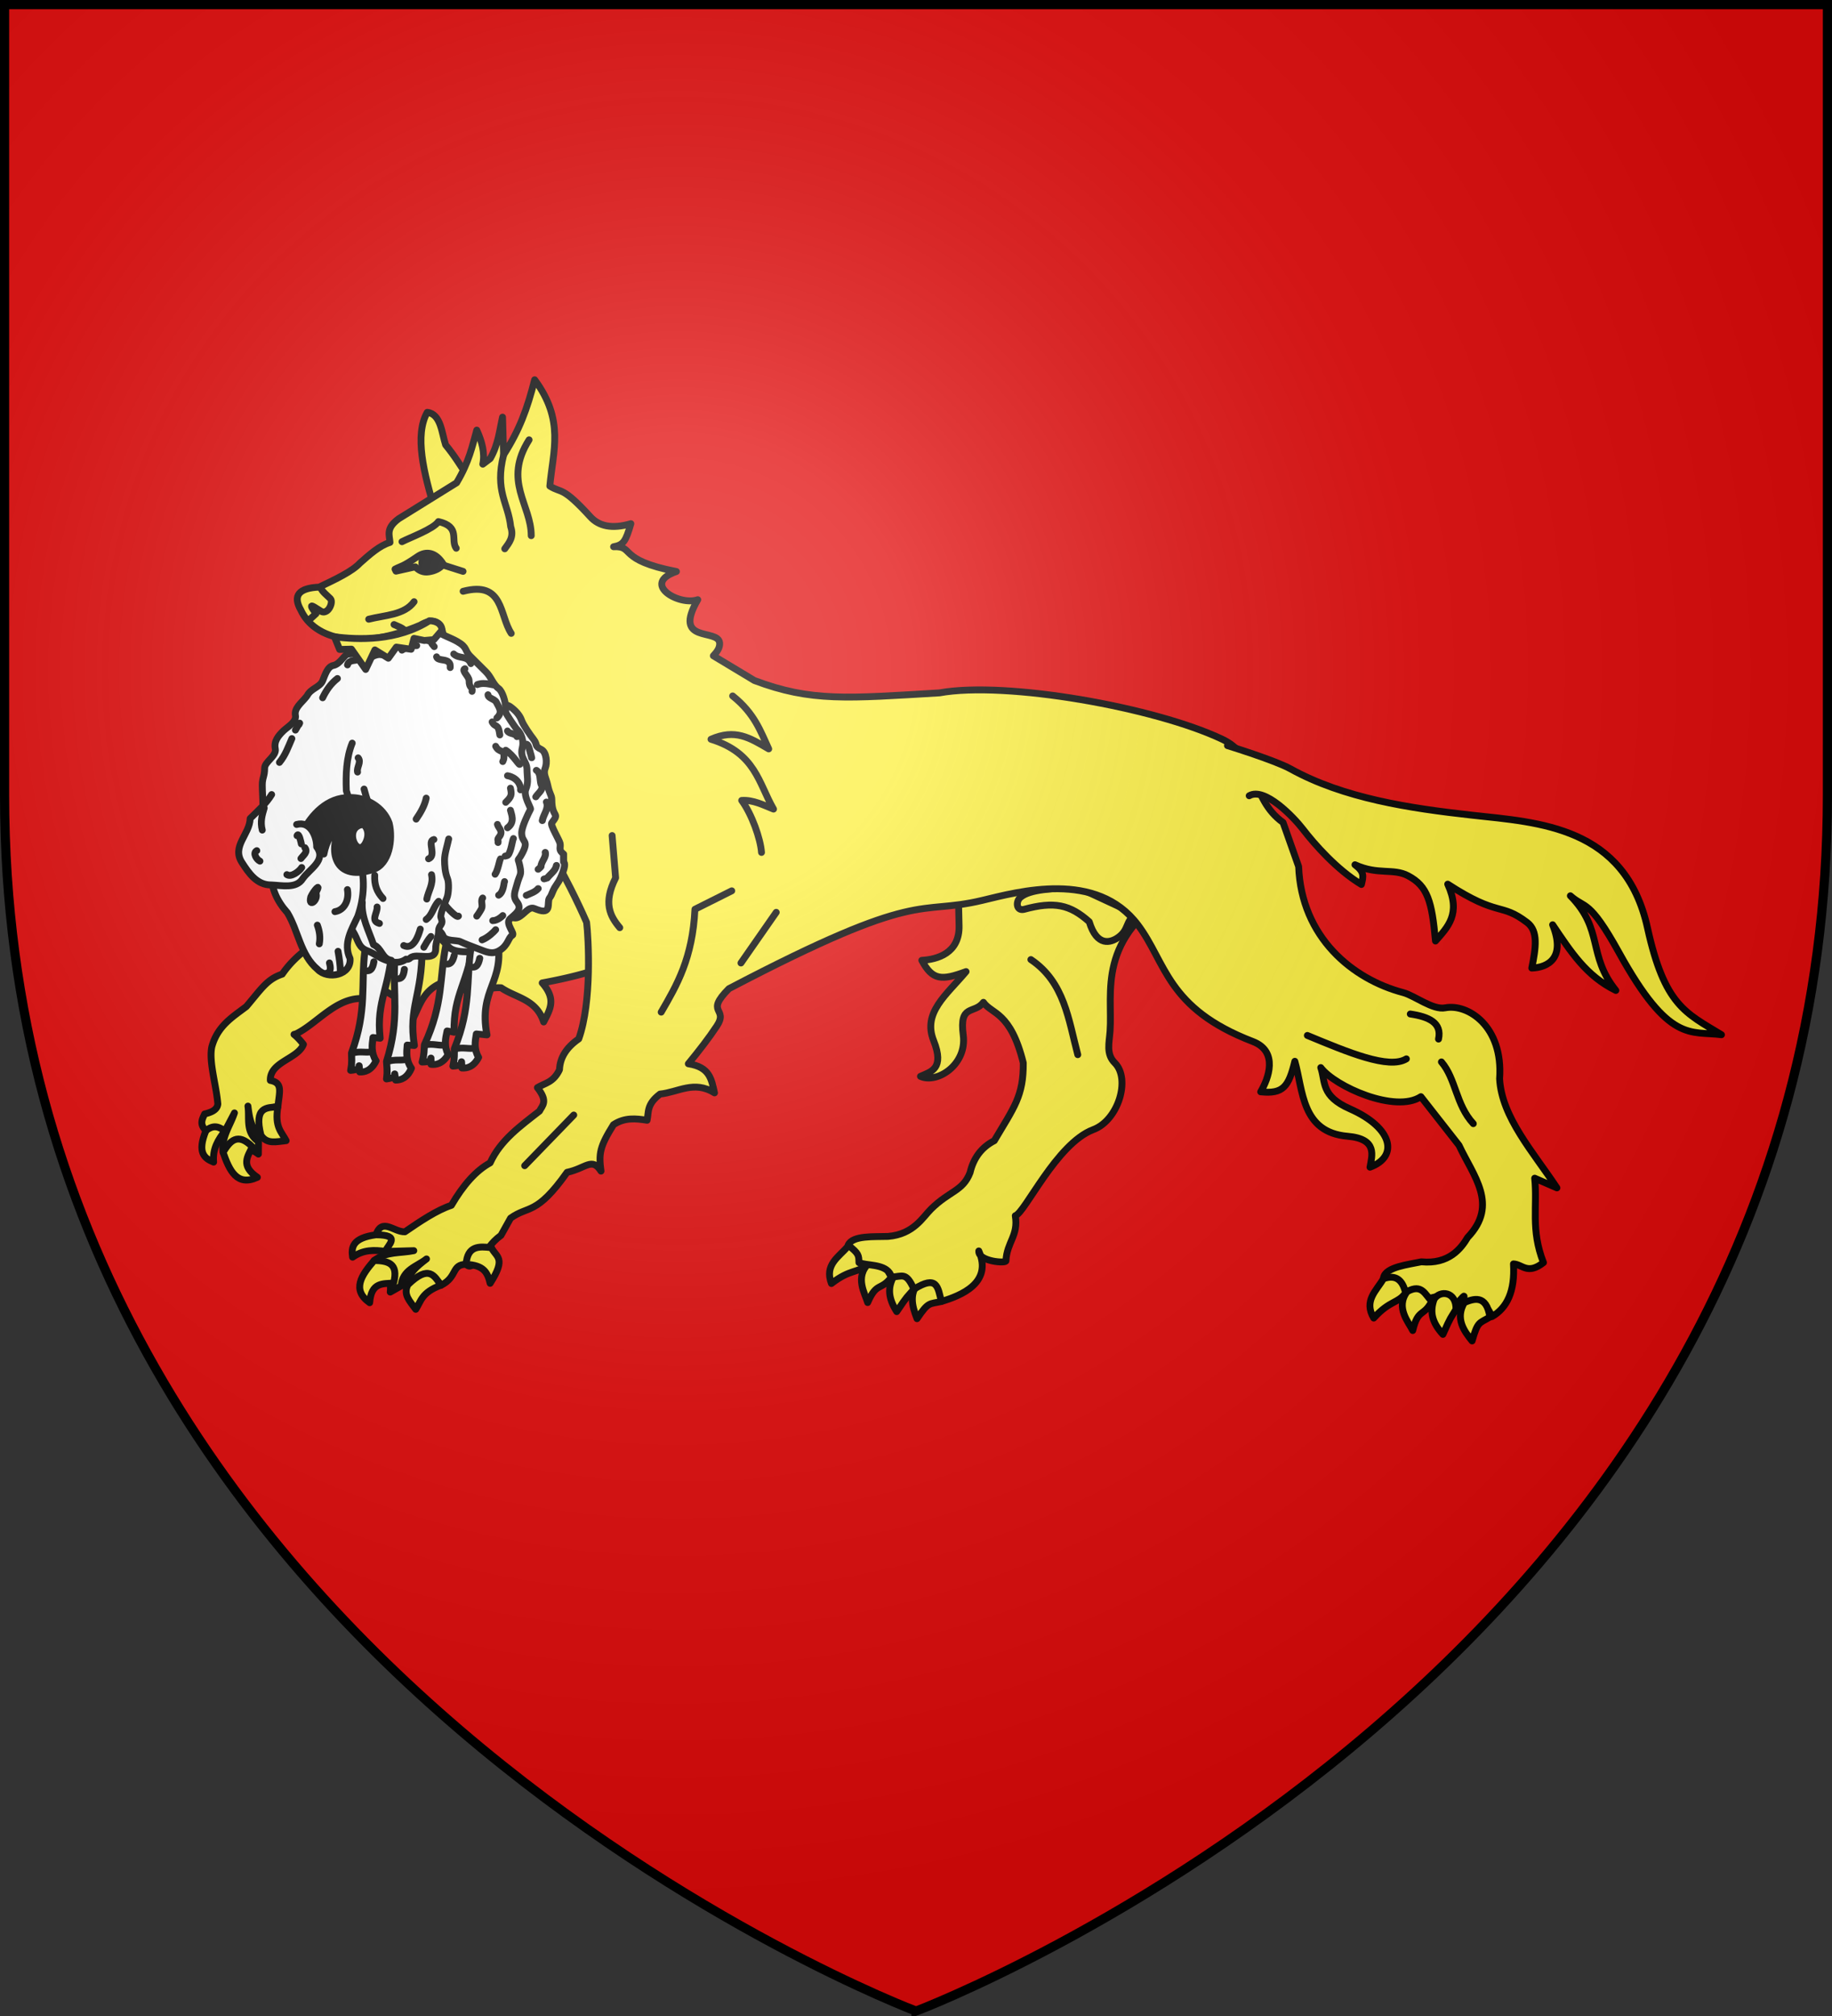 <svg xmlns="http://www.w3.org/2000/svg" width="600" height="660"><rect width="100%" height="100%" fill="#333333" stroke="none"/><radialGradient id="a" cx="221.445" cy="226.331" r="300" gradientTransform="matrix(1.353 0 0 1.349 -77.63 -85.747)" gradientUnits="userSpaceOnUse"><stop offset="0" stop-color="#fff" stop-opacity=".314"/><stop offset=".19" stop-color="#fff" stop-opacity=".251"/><stop offset=".6" stop-color="#6b6b6b" stop-opacity=".125"/><stop offset="1" stop-opacity=".125"/></radialGradient><path fill="#e20909" fill-rule="evenodd" d="M300 658.5s298.5-112.32 298.5-397.772V2.176H1.5v258.552C1.5 546.18 300 658.5 300 658.5z"/><g stroke="#000" stroke-linecap="round" stroke-linejoin="round" stroke-width="2.251"><g stroke-width="1.639"><path fill="none" d="M221.668 389.773c13.439-2.073 18.623-8.931 22.741-16.408M217.25 401.777c1.89-1.25 4.56-1.45 4.837-4.873" transform="matrix(1.372 0 0 1.373 -108.992 -180.171)"/><g fill="#fcef3c"><path d="M128.603 400.807c-2.16 5.296-.378 6.62 1.83 7.514-.282-3.201 1.1-5.39 2.71-7.442-1.08-1.474-1.457-5.305-4.54-.072z" transform="matrix(1.372 0 0 1.373 -108.992 -180.171)"/><path d="M216.781 336.406c-9.556 6.237-11.393.333-24.125 7.781-3.548-.33-6.296.555-8.219 2.688a3.427 3.427 0 0 1-.656.25c-.614.18-1.46.298-2.437.406-1.346-.067-2.444-.56-3.719-.75-.012.422-.02.756-.063 1.094-5.328.463-12.422 1.3-17.437 5.063-5.111 2.713-9.947 5.666-13.313 10.562-3.63 1.213-4.932 3.446-8.562 7.719-3.282 2.504-6.87 4.586-8.25 9.625-.743 3.585 1.09 9.175 1.438 13.625-.145 1.399-1.523 1.981-3.157 2.375-.535 1.227-1.293 2.414.313 3.969 2.129-1.668 3.303-.659 4.562.062l2.25-4.281c-1.021 3.081-3.165 5.759-2.719 9.375 2.744-1.134 5.51-1.738 8.438.437l.031-2.969c-3.232-2.242-2.091-5.545-2.531-8.468.366 2.848.777 5.67 3.094 6.937.702-3.088.923-6.812 4.062-6.781.332-3.548 1.265-5.69-1.812-6.281-.152-4.443 6.576-5.117 7.906-8.594-.789-1.026-1.529-1.794-2.25-2.375.176-.055.352-.093.531-.156 4.727-2.29 9.166-8.218 15.188-8.406 3.224-.098 4.293-1.07 5.843-1.907 3.588 1.99 6.699 4.169 6.22 7.813 2.264-3.577 2.514-8.074 8.437-10 3.221.37 5.074 2.32 6.843 4.344 1.594-1.24 2.293-3.01 6.375-2.813 3.546 2.439 8.372 2.667 10.157 8.156 1.545-3.012 3.079-5.418-.344-9.312 3.853-.718 7.568-1.535 10.937-2.531 5.068-1.5 3.874-5.469 12.22-6.22l-15.25-20.437z" transform="matrix(1.372 0 0 1.373 -108.992 -180.171)"/><path d="M132.69 405.982c1.524 4.384 3.334 8.199 8.188 5.965-4.133-2.819-2.27-5.012-1.21-7.288-3.527-3.519-5.336-1.372-6.979 1.323zM141.727 401.896c1.462 2.255 3.656 1.534 6.019 1.313-1.07-2.087-2.8-3.195-1.971-8.092-2.68.268-5.763-.067-4.048 6.78z" transform="matrix(1.372 0 0 1.373 -108.992 -180.171)"/></g></g><g stroke-width="1.639"><g fill="#fcef3c"><path d="M281.813 428.434c-2.14 2.534-5.608 4.343-3.906 8.836 4.581-3.557 6.301-2.38 8.526-4.593-.147-3.21-1.57-4.775-4.62-4.243zM286.84 432.45c-3.453 3.254-.874 7.274-.28 9.36 2.173-5.037 3.14-2.696 5.695-6.09-1.296-1.697-1.54-4.65-5.414-3.27zM292.867 435.38c-1.65 2.893-1.353 5.453.626 8.59 2.755-4.094 2.356-3.29 4.108-5.344.871-4.217-3.016-5.252-4.734-3.246z" transform="matrix(1.372 0 0 1.373 -108.992 -180.171)"/><path d="M299.404 436.377c-3.232 2.906-2.222 6.31-1.061 9.28 2.776-4.13 2.897-3.423 5.8-4.1.922-5.547-2.492-5.345-4.739-5.18z" transform="matrix(1.372 0 0 1.373 -108.992 -180.171)"/><path d="M360.367 343.376c-19.325 11.6-15.29 24.336-15.944 33.707-.195 2.788-1.005 5.475 1.143 7.596 3.846 3.856.775 13.743-5.188 15.907-8.758 3.317-16.3 19.889-18.578 20.514.8 4.747-2.01 6.296-2.226 10.723.219.743-6.683.198-6.485-2.316 3.356 7.61-4.27 10.655-8.947 12.05-.817-3.465-1.007-6.401-6.541-2.931-1.882-4.273-2.796-2.977-5.346-2.906-.815-2.954-4.843-2.69-6.978-3.203l-.793-.227c-.048-1.735.01-2.147-2.58-4.173 1.006-2.37 6.321-1.958 9.521-2.076 6.128-.528 8.244-4.53 10.265-6.525 4.436-4.376 7.61-4.257 9.315-8.689.838-3.538 2.774-6.068 5.786-7.61 4.744-8.008 6.981-10.653 6.919-18.559-3.043-12.274-7.518-11.572-9.514-14.437-2.189 2.917-5.816.245-4.818 7.85.92 7.015-6.246 11.617-10.214 9.8 2.494-1.125 5.836-1.761 3.135-8.542-2.653-6.662 3.071-10.864 7.749-16.436-5.845 2.162-8.014 2.088-10.56-2.684 3.613-.207 9.044-1.64 8.893-8.264l-.28-12.296z" transform="matrix(1.372 0 0 1.373 -108.992 -180.171)"/><path d="M336.662 342.786c-5.752.293-11.385.448-13.65 2.407-1.154.998-.979 3.276.841 2.868 7.278-1.987 11.007-1.142 15.598 2.946 1.844 6.035 5.123 5.015 6.94 3.719 2.614-1.867 1.642-3.836 4.139-5.505l-13.868-6.435zM191.425 245.367c-1.887-2.816-3.397-5.39-5.61-8.058-.934-2.81-1.102-7.357-4.386-7.772-3.048 5.368-.955 14.334 2.042 23.934z" transform="matrix(1.372 0 0 1.373 -108.992 -180.171)"/><path d="M207.063 221.781c-1.795 7.093-3.649 12.007-7.407 17.906l-.25-9c-.764 3.263-.977 6.402-2.937 9.875l-1.781 1.344c.541-2.636-.176-5.361-1.438-8.125-1.105 3.882-1.79 7.492-4.813 12.563l-13.812 8.562c-3.162 2.311-2.195 3.921-2.094 5.656-2.543.78-4.866 2.9-7.187 4.938-1.788 1.944-5.738 3.825-9.719 5.719-4.828.215-6.377 1.99-4.375 5.469 3.291 7.171 14.168 9.698 28.475 3.621 5.85-3.438 5.746 3.234 5.925 6.864 6.813 18.408 24.396 42.378 33.819 63.983.437 3.755 1.315 18.857-1.875 27.781-2.93 2.029-4.492 4.475-4.594 7.344-1.466 3.088-3.467 3.167-5.281 4.281 2.632 3.332 1.182 4.224.5 5.594-4.563 3.56-9.318 6.938-11.781 12.344-3.365 1.824-6.418 5.287-9.25 10.125-3.476 1.15-7.414 3.787-11.094 6.313-2.633.1-5.446-3.474-6.906.718 2.508 1.01 2.213 2.518 2.218 3.969l6.813-.188c-3.18.657-6.56.15-9.469 2.344 2.354 1.809 4.263 3.908 3.844 7.531l2.594-1.468c.326-3.921 3.75-4.595 6.062-6.438-2.283 1.742-4.498 3.517-4.437 6.156 3.025-.935 6.363-2.608 7.906.125 3.998-1.986 2.403-4.961 6-5 1.325 1.422 2.006-1.094 3.969-1.125.73-1.98 1.819-3.926 4.343-5.78l2.282-4.094c4.257-3.077 6.166-.58 13.5-10.938 4.475-.93 5.917-3.697 8.093-.281-.564-4.196-.33-5.78 2.969-11.063 2.706-1.787 5.376-1.475 8.031-1.062.424-1.974-.16-3.778 3.094-6.25 4.284-.411 8.105-3.34 13-.281-.752-3.302-1.125-6.155-6.25-6.938 2.49-3.026 4.84-6.04 6.781-8.969 2.919-4.406-3.004-2.998 2.907-8.937 46.271-24.216 44.796-17.303 60.5-21.063 8.7-2.083 27.247-7.239 37.125 5.844 6.812 9.023 6.822 19.912 27.437 27.813 6.188 2.37 3.724 8.89 1.875 12 5.38.558 6.68-1.228 8.156-7.282 2.004 6.994 1.573 16.934 12.594 17.875 7.272.622 5.806 4.678 5.344 7.375 6.83-2.484 5.552-9.363-4.781-13.906-7.023-3.087-5.774-6.398-6.97-9.844 3.426 4.55 17.813 10.935 23.907 6.938l9.094 11.594c3.378 7.256 9.552 14.14 2.062 21.968-1.558 2.595-4.433 6.457-11.062 5.813-3.131.671-8.421 1.21-9 3.719 2.902 1.545 2.901 1.956 3.25 3.656l1.687-.781c-.27.286-.546.596-.844.875 2.192.133 4.888-.553 5.594 1.906l.875-.563c2.932-.781 5.839-1.543 6.656 1.344 2.364-2.22 2.213-3.077 1.657.188 2.478-1.112 5.145-1.578 7 2.718 3.586-2.076 5.51-6.032 5.125-12.562 2.108.083 3.34 2.683 7.156-.313-3.09-7.905-1.396-13.416-2.094-20.125l5.313 2.313c-5.656-8.54-13.198-16.845-13.688-26.031.907-12.56-7.62-17.939-12.969-16.907-2.959.596-7.328-2.913-10.03-3.625-12.142-3.198-24.306-13.171-24.97-30.062l-3.718-10.5c-8.086-5.818-5.585-15.607-14.5-19.844-16.04-7.624-51.68-13.944-67.5-11.063-21.957 1.306-30.61 2.167-44.206-2.95l-9.794-5.893c.872-.928 1.605-1.914 1.5-3.063-.324-3.542-11.355.267-5.219-10.312-4.479 1.568-13.607-3.818-5.094-6.719-14.305-2.758-9.88-6.144-15-5.906 2.353-.438 2.89-1.25 4.125-5.5-4.554 1.351-7.68.541-9.656-1.625-6.804-7.458-6.834-5.552-9.687-7.344.759-8.433 3.56-15.68-3.625-25.344z" transform="matrix(1.372 0 0 1.373 -108.992 -180.171)"/><path d="M372.451 309.015s11.391 3.512 15.026 5.528c12.692 7.04 28.463 9.408 43.416 11.063 15.798 1.749 36.469 2.61 41.819 26.864 4.076 18.481 9.062 20.25 17.66 25.477-7.409-.954-12.447 2.123-24.433-19.543-7.209-13.03-8.158-10.453-11.637-13.587 7.985 8.132 4.047 14.104 10.862 22.573-7.092-3.474-10.673-9.132-15.094-15.666 3.176 7.924-1.107 10.2-4.98 10.331 1.008-4.934 1.555-8.843-1.09-10.859-6.406-4.882-6.706-1.176-18.976-9.154 3.245 7.095.012 10.224-2.918 13.559-.852-9.47-1.876-13.098-6.557-15.56-3.542-1.864-7.171-.116-12.666-2.625 2.318 1.754 2.011 2.772 1.54 4.704-5.828-3.513-11.142-9.519-14.013-13.251-2.089-2.717-9.086-10.071-12.773-7.902" transform="matrix(1.372 0 0 1.373 -108.992 -180.171)"/></g><path fill="none" d="M416.09 373.006c4.39.66 7.595 2.056 6.739 5.977M423.523 384.432c3.488 4.072 3.427 10.207 7.613 14.72M415.155 383.7c-4.17 2.56-13.96-1.577-23.638-5.582" transform="matrix(1.372 0 0 1.373 -108.992 -180.171)"/><path fill="#fcef3c" d="M409.677 436.128c-1.667 2.866-4.77 5.25-2.313 9.38 3.894-4.3 5.793-3.439 7.6-6.004-.703-3.136-2.376-4.43-5.287-3.376zM415.326 439.21c-2.837 3.804.401 7.315 1.348 9.267 1.265-5.338 2.624-3.202 4.55-6.988-1.57-1.445-2.322-4.311-5.898-2.279zM421.769 441.049c-1.123 3.135-.385 5.604 2.108 8.35 2.003-4.51 1.749-3.65 3.117-5.976.127-4.305-3.881-4.648-5.225-2.374zM428.989 441.808c-2.175 3.763-.164 6.688 1.858 9.154 1.365-4.786 1.698-4.151 4.249-5.692-.836-5.56-4.02-4.313-6.107-3.462zM169.196 425.647c-5.667.778-5.923 2.983-5.592 5.343 2.631-1.845 5.218-1.743 7.8-1.376.736-1.672 3.865-3.913-2.208-3.967zM168.758 431.774c-3.035 3.512-5.434 6.987-1.072 10.074.375-4.99 3.205-4.472 5.707-4.692 1.283-4.814-1.48-5.307-4.635-5.382zM176.814 437.558c-1.221 2.393.5 3.932 1.873 5.869 1.273-1.97 1.367-4.023 6.022-5.754-1.572-2.187-2.823-5.024-7.895-.115zM196.765 428.736c1.067 2.291 3.659 2.287-.323 8.488-.642-2.684-1.57-4.313-5.736-4.53.295-4.475 3.115-4.33 6.06-3.958z" transform="matrix(1.372 0 0 1.373 -108.992 -180.171)"/><path fill="none" d="M189.99 272.214c9.731-2.554 8.629 5.722 11.488 10.037M199.668 239.68c-2.19 8.645 1.09 11.451 1.68 17.127.843 2.425-.358 3.815-1.415 5.276M205.738 236.096c-6.285 9.876.52 15.434.513 22.863M175.4 260.387c1.972-1.014 7.516-3.028 8.693-4.793 5.358 1.234 2.82 4.429 4.255 6.354M167.457 278.868c3.914-.978 8.533-1.005 10.825-4.17M173.733 266.936c1.672-.869 1.646-.445 5.402-3.019 2.028-1.39 4.329-1.04 6.117 1.827-.83 1.094-2.066 1.605-3.416 1.828-1.391.23-2.44-.324-3.257-1.192l-4.608 1.033z" transform="matrix(1.372 0 0 1.373 -108.992 -180.171)"/><path d="M182.71 264.504c.411.04.769.295.826.66.123.789-.381 1.112-.826 1.293-.44.18-.894.407-1.403.386-.988-.041-1.133-.615-1.156-1.156-.022-.533 0-1.105.358-1.43.731-.664 1.102-.165 1.073.164l-.082.936.688.22z" transform="matrix(1.372 0 0 1.373 -108.992 -180.171)"/><path fill="none" d="M155.974 271.344c.407 1.011 1.456 1.75 2.33 2.626.471.473.201 1.786-.467 2.568-.464.543-1.135.798-1.713.467-1.546-.888-3.627-2.649-1.245.545l-1.508 1.371" opacity=".99" transform="matrix(1.372 0 0 1.373 -108.992 -180.171)"/><path fill="none" d="M237.273 372.562c3.736-6.426 7.488-12.826 8.056-24.532l8.788-4.394M204.685 409.179l11.717-12.084M227.387 352.424c-2.335-2.758-3.996-5.92-.99-11.882l-.84-10.088M256.314 360.845l8.421-12.083M325.52 360.028c8.041 5.404 8.982 14.359 11.195 22.677M254.33 297.163c5.263 4.21 6.644 8.42 8.612 12.63-4.593-2.68-8.019-4.827-13.778-2.296 10.652 3.279 11.376 10.529 14.926 16.649-2.468-.979-4.874-2.24-7.6-2.065 2.411 3.254 4.498 9.146 4.73 12.399M185.135 265.928l4.84 1.537" transform="matrix(1.372 0 0 1.373 -108.992 -180.171)"/></g><g fill="#fff" fill-rule="evenodd" stroke-width="2.134"><g stroke-width="2.51"><path d="M586.504 513.606c-.295 1.034 1.887 1.046 2.747 1.69 1.958 1.47 3.536 3.213 4.225 5.283.56 1.678 3.095 5.463 4.226 6.972 1.643 2.191.179 2.519 2.747 3.803 2.008 1.004 2.181 5.215 1.478 6.972-.883 2.208.313 3.677.846 6.338.729 3.647 1.479 3.7 1.479 5.493 0 6.944 3.074 4.564 0 8.663-.591.787 2.715 6.395 2.957 7.606.347 1.734-.739 2.409 1.268 4.014v2.535c.11.088 0 .282 0 .423 1.269 1.015-1.212 6.385-1.69 7.183-1.766 2.943-1.355 1.804-2.747 5.282-.152.381-.422.704-.634 1.056-.967 1.613 1.035 6.414-4.436 4.226-.353-.14-.705-.282-1.057-.423-1.914-.765-3.471 2.264-5.704 3.38-2.449 1.225-5.042-2.544-5.282-4.225-.365-2.55-1.268-4.778-1.268-7.394 0-3.78-1.901-7.2-1.901-10.987 0-6.241-1.114-10.852-2.324-16.902-.629-3.143-.845-8.191-.845-11.409 0-3.223-.981-4.881-2.325-8.24-.724-1.81.328-5.461.634-7.606.381-2.664 1.087-5.13 2.113-7.183 1-2.002 2.808-4.286 4.437-5.916.29-.29.704-.422 1.056-.634z" transform="matrix(.916 0 0 .877 -372.789 -220.68)"/><path d="M594.744 529.663c1.143-1.318 1.66 2.705 2.06 3.689.096.388.185.779.264 1.17M598.758 539.171c1.656 1.138 1.16 3.52 1.683 5.245 1.176 1.873-1.037 3.205-1.894 4.685M602.35 551.002c.996 2.387-1.107 4.674-1.479 6.973M601.927 569.806c.452 1.899-1.5 3.427-1.529 5.324-.265.403-.669.678-1.006 1.014M599.392 583.328c-.995 1.287-2.794 1.84-4.225 2.535M605.942 574.665c-.298 1.961-2.208 3.23-3.301 4.724-.36.173-.757.234-1.136.347" transform="matrix(.916 0 0 .877 -372.789 -220.68)"/></g><g stroke-width="2.51"><path d="M523.646 603.22c-.84 12.57 1.904 22.005-2.963 38.1.415 4.676.11 5.04 0 6.56 2.574-.374 3.17-.995 2.925-1.933l.349 2.369c1.739.012 4.134-.715 5.615-4.457-1.963-2.893-1.721-5.785-1.481-8.678l2.54.212c-2.174-14.537 2.82-18.599 2.751-36.406-3.308.895-8.066 1.45-9.736 4.233z" transform="matrix(.909 .11 -.115 .87 -260.54 -273.205)"/><path d="M520.842 641.474c2.66-1.197 5.55-.22 7.197-1.059M523.653 610.202c2.26.852 3.114-.554 3.409-3.276" transform="matrix(.909 .11 -.115 .87 -260.54 -273.205)"/></g><path d="M-130.019 328.815c.478.915-.735 1.964-.735 2.987 0 2.079.497 4.307.919 6.324.43 2.062.793 4.084 1.101 6.15.325 2.171.754 3.936 1.286 5.973.48 1.834 2.119 3.437 2.938 4.743 1.036 1.652 1.509 4.193 2.02 6.15.5 1.91 1.666 4.362 3.122 4.919 1.895.725 1.891 2.33 4.407 2.81 1.23.236 3.87 3.351 4.775 4.217.982.94 2.775 1.406 5.325 1.406 2.6 0 4.25-1.467 4.959-3.163 1.377-3.294 3.708-3.025 2.754-6.676-.187-.718-.49-1.405-.734-2.108-.865-2.483-1.733-6.645-4.224-8.433-2.394-1.718-6.244-9.27-6.244-12.474 0-.163-2.536-9.841-3.121-10.541-1.698-2.03-4.172-2.746-6.428-4.04-2.176-1.25-4.128-1.406-6.61-1.406-3.098 0-4.292.444-5.51 3.162z" transform="matrix(1.054 0 0 1.055 263.187 -83.493)"/><g stroke-width="2.51"><path d="M523.646 603.22c-.84 12.57 1.904 22.005-2.963 38.1.415 4.676.11 5.04 0 6.56 2.574-.374 3.17-.995 2.925-1.933l.349 2.369c1.739.012 4.134-.715 5.615-4.457-1.963-2.893-1.721-5.785-1.481-8.678l3.803.111c-4.496-17.108 5.038-20.046.89-35.833-3.309.894-7.468.978-9.138 3.761z" transform="matrix(.913 .069 -.072 .874 -280.394 -253.114)"/><path d="M520.842 641.474c2.66-1.197 5.55-.22 7.197-1.059M523.653 610.202c2.26.852 3.114-.554 3.409-3.276" transform="matrix(.913 .069 -.072 .874 -280.394 -253.114)"/></g><path d="M-129.468 328.288c-.032 1.347 2.059 2.63 1.102 4.92-.83 1.983 1.055 4.568.918 5.094-.323 1.236 1.031 5.055 1.653 5.798.947 1.133 1.816 3.79 2.203 5.27.808 3.09 1.102.722 1.102 5.095 0 2.765.775 3.533 2.938 4.568 1.292.618 2.693 6.03 3.306 7.204.388.743 3.154.78 4.224 3.338.732 1.752 4.23 1.233 5.325 1.756 1.462.7 3.514 1.45 5.693 2.284 2.49.954 4.204 1.804 6.427.527 2.824-1.62 2.826-4.162 4.04-4.743 1.037-.496-2.252-3.643-.734-5.095 1.577-1.51 4.058-2.905 2.203-5.27-1.41-1.8-.587-3.2 0-5.447.829-3.17 1.52-2.747.919-5.622-.702-3.357-.944-.83.734-4.04 2.203-4.216-.183-3.12-.183-6.326 0-1.872 1.96-5.858 2.754-7.379.177-.337-2.312-4.133-1.469-6.149.942-2.252.367-3.974.367-6.149 0-2.478-2.271-3.606-1.469-6.676.596-2.282-.345-4.547-1.653-5.798-.613-.586-3.489-4.953-3.489-5.27v-1.23c0-1.877-.962-5.258-2.203-6.15-1.78-1.277-2.265-3.572-4.04-5.27-1.502-1.436-3.209-3.245-4.591-4.568-2.145-2.052-.836-2.799-4.224-4.743-2.175-1.249-4.637-1.911-6.427-3.338-.504-.402-3.528 4.067-5.142 2.523-1.978-1.893-4.453 4.833-6.06 1.5-.773-1.601-3.191 1.814-4.224 1.146-1.045-.676-2.501.43-3.673.879l4.591 19.075-3.305 25.124zM-127.264 272.946c1.36.68 4.142 1.425 3.489 2.987" transform="matrix(1.054 0 0 1.055 263.187 -83.493)"/><path d="M-120.286 277.514c1.154-.108 4.387.274 4.59 1.054.08.305.782 1.012.919 1.23M-114.042 282.96c.325 1.246 2.723.673 3.672 1.582.656.626.551 1.023.551 1.756M-108.717 282.082c1.687 1.614 4.22.343 5.326 2.987M-96.046 291.57c.231.551-2.828-.957-5.325 0M-105.228 286.65c-1.258.481 1.286 2.393 1.286 3.69 0 2.605 1.239 1.801.918 3.337M-98.066 294.731c0 1.12 2.048 1.284 2.571 2.284 1.023 1.957 2.021 3.162.184 4.92M-96.78 303.165c1.029 1.969 1.887.217 2.387 4.04M-92.006 305.976c.531 1.016 2.317.567 2.938 1.756M-95.679 310.72c1.15 2.198 2.571.777 2.571 3.161 0 .87-.085.907-.367 1.582M-88.15 316.165c0 1.055-1.833-2.574-4.407-4.216M-92.006 319.855s3.36.435 4.04 3.69c.048.229 0 .468 0 .702M-91.088 323.72c.413 1.972.419 2.587-1.469 4.392M-91.088 330.572c.235 1.122 1.542 3.681-.918 5.446M-95.128 334.964c.235 1.122 1.968 2.058.551 3.865-.83 1.06-.197.944-.367 1.757M-90.17 339.356c-.314.401-.697 3.952-1.652 5.095-.206.246-.612.234-.918.352M-94.21 345.681c-.251.301-.827 3.69-1.652 4.744M-92.924 352.709c-.242.29-.224 3.29-1.836 4.216M-93.475 363.25c-.024.03-1.517 1.581-3.122 1.581M-95.681 367.639c-.602.719-2.37 2.453-4.224 3.162M-99.719 357.803c-.73.874.156 2.338-.367 3.339-.22.422-.49.82-.734 1.23-.22.366-.49.702-.735 1.054M-107.248 363.426c-.44.735-3.694-2.775-3.856-3.163M-114.96 357.276c-.85 1.421-3.324-4.523-3.49-4.919-.113-.272 0-.585 0-.878M-123.408 334.788c-.142-.339-.287 1.384 1.47 4.744.305.586 1.472.041 2.02-.351" transform="matrix(1.054 0 0 1.055 263.187 -83.493)"/></g><g fill-rule="evenodd" stroke-width="2.134"><g fill="#fff" stroke-width="2.51"><path d="M523.646 603.22c-.84 12.57 1.904 22.005-2.963 38.1.415 4.676.11 5.04 0 6.56 2.574-.374 3.17-.995 2.925-1.933l.349 2.369c1.739.012 4.134-.715 5.615-4.457-1.963-2.893-1.721-5.785-1.481-8.678l2.54.212c-2.174-14.537 2.82-18.599 2.751-36.406-3.308.895-8.066 1.45-9.736 4.233z" transform="matrix(.916 0 0 .877 -350.355 -214.942)"/><path d="M520.842 641.474c2.66-1.197 5.55-.22 7.197-1.059M523.653 610.202c2.26.852 3.114-.554 3.409-3.276" transform="matrix(.916 0 0 .877 -350.355 -214.942)"/></g><g fill="#fff" stroke-width="2.51"><path d="M523.646 603.22c-.84 12.57 1.904 22.005-2.963 38.1.415 4.676.11 5.04 0 6.56 2.574-.374 3.17-.995 2.925-1.933l.349 2.369c1.739.012 4.134-.715 5.615-4.457-1.963-2.893-1.721-5.785-1.481-8.678l2.54.212c-2.174-14.537 2.82-18.599 2.751-36.406-3.308.895-8.066 1.45-9.736 4.233z" transform="matrix(.915 .041 -.043 .876 -333.715 -238.437)"/><path d="M520.842 641.474c2.66-1.197 5.55-.22 7.197-1.059M523.653 610.202c2.26.852 3.114-.554 3.409-3.276" transform="matrix(.915 .041 -.043 .876 -333.715 -238.437)"/></g><path fill="#fff" d="M-139.667 269.823c-1.99.287-.72 1.233-2.563.528l-.92-.352c-1.55-.593-3.833 1.608-5.149 2.111-1.7.65-4.756 1.76-6.436 1.76-2.43 0-3.89 2.187-6.252 2.639-.604.115-1.226.117-1.84.176-1.204.115-2.398 3.098-4.597 3.518-1.831.35-2.602 3.058-3.31 4.75-.839 2.007-3.615 2.344-4.781 4.575-.137.262-.368.469-.552.704-1.138 1.451-3.585 3.26-3.126 5.453.418 2-2.502 3.625-3.678 4.75-1.675 1.603-3.059 3.315-2.574 5.63.463 2.217-3.31 4.035-3.31 5.982 0 2.636-.736 2.938-.736 5.278 0 1.926.184 3.897.184 5.982 0 1.992-.368 4.057-.368 6.158 0 2.376-.934 4.978 0 7.213.894 2.139 2.39 2.024 2.39 4.926 0 2.41 2.53 5.674 4.598 6.334 3.191 1.017 5.068 4.708 8.643 5.278 6.725 1.072 9.719 4.062 13.24 10.38 1.21 2.312 1.362 4.145 3.862 5.102 2.388.914 3.41 2.008 5.517 2.815 2.168.83 4.454 1.378 6.62-.176 0 0 .652.256 1.288-.352 1.89-1.81 7.907 1.469 7.907-2.815 0-2.186.92-3.829.92-5.63 0-1.928 1.702-1.734.735-4.046-.426-1.02 1.417-5.148 1.84-6.158.563-1.349.679-4.795.183-5.982-.765-1.829-.92-4.139-.92-5.805 0-1.926.877-4.546 1.288-6.51" transform="matrix(1.054 0 0 1.055 285.62 -77.754)"/><path fill="#fff" d="M-186.458 344.294c-.626 4.754 1.672 9.184 4.76 12.624 3.447 5.661 4.035 13.111 9.402 17.593 3.165 3.323 10.527 1.782 10.082-3.365-2.211-4.694.453-8.912 2.397-13.09 2.068-5.834 2.418-12.4.315-18.269-.45-1.594-.898-3.188-1.347-4.783" transform="matrix(1.054 0 0 1.055 285.62 -77.754)"/><path fill="#fff" d="M-174.412 352.028c-.906 3.605 2.56.98 1.563-1.261 1.953-3.681-.778-.582-1.563 1.261zM-163.033 349.751c.545 2.899-.636 6.307-3.884 6.851M-172.379 360.783c.698 1.849.976 3.848.607 5.806M-165.946 368.91c.379 2.11.698 4.24.728 6.387M-168.616 372.51c.282 1.02.657 2.772-.729 3.136M-141.495 274.046c-1.588-.073-3.283.535-4.597 1.407M-152.528 276.86c-1.786-.365-3.727 1.248-5.333 1.936M-159.332 278.268c-1.244.616-3.165.006-3.678 1.76M-166.136 284.25c-2.003 1.528-3.526 3.719-4.598 5.982M-178.274 298.676c.234.168.994-1.932-.394.685l-.245.419-.28.48M-180.296 302.899c-1.104 2.538-2.057 5.248-3.862 7.389M-161.54 304.306c-1.884 4.616-2.01 9.833-1.832 14.75.908 3.13 2.149 5.964 2.2 9.353M-159.7 308.88c1.093 1.305-.53 2.953-.184 4.399M-157.861 318.557c.401 1.355.707 2.752 1.287 4.046M-138.552 321.372c-.461 2.32-1.79 4.57-3.126 6.51M-136.162 334.215c-2.228.427.935 4.967-1.655 5.982M-136.897 345.123c.679 2.94-1.034 5.118-1.471 7.565M-134.69 353.392c-1.637 1.632-1.911 4.252-3.862 5.63M-158.413 353.744c-.355 4.542 2.164 9.045 3.484 13.113 2.636 1.096 2.59 4.372 5.527 4.832M-153.815 355.151c.188 1.784-2.185 4.316.735 5.102M-154.551 345.299c-.15 2.907.6 5.12 2.574 7.213M-145.54 367.114c2.984 1.45 4.554-2.994 5.149-5.102M-137.081 364.3c-.898.965-1.552 2.195-2.207 3.342" transform="matrix(1.054 0 0 1.055 285.62 -77.754)"/><path d="M-177.113 332.101c2.816-5.635 7.915-11.032 14.69-10.89 5.124-.273 10.657 3.001 12.373 7.949 1.239 5.135-.005 12.714-4.963 14.349-13.116 4.324-14.186-7.568-9.445-14.065-3.358 1.99-5.145 5.474-5.88 9.276" transform="matrix(1.054 0 0 1.055 285.62 -77.754)"/><path fill="#fff" d="M-163.407 329.278c4.16-2.237 8.124 1.123 6.227 5.542-2.369 5.518-6.5-2.463-2.734-4.706.486-.338 1.08-.491 1.667-.515M-178.812 329.547c4.169-1.145 6.227 3.552 6.224 6.953 3.117 4.154-2.176 6.814-4.296 9.81-1.994 3.28-6.62 2.11-9.842 2.008-4.397.038-6.92-3.608-9.038-6.912-3.381-5.078 2.401-8.767 2.509-13.717 2.392-2.365 5.042-4.701 6.675-7.432" transform="matrix(1.054 0 0 1.055 285.62 -77.754)"/><path fill="#fff" d="M-178.69 333.03c.578-1.297 1.285 2.335 1.335 2.555M-176.263 336.746c1.068 1.366-.495 2.369-1.214 3.367M-177.234 342.9c-.75 1.232-3.289 3.105-4.612 2.207M-191.192 337.675c-1.407.758-.007 2.798.971 3.251M-188.886 324.437c-.62 2.103-1.298 4.191-.607 6.851" transform="matrix(1.054 0 0 1.055 285.62 -77.754)"/></g><path fill="#fcef3c" d="m144.604 206.21-2.658 3.101-3.16.277-3.35-.694-.945 3.572-4.838-.714-2.628 3.647-4.405-2.725-3.014 6.389-4.665-6.643-3.865.11-1.694-4.153c7.675.99 20.464 1.506 31.09-5.243 2.213.025 4.03.984 4.132 3.075z" transform="matrix(1 0 0 1 .159 .096)"/></g><path fill="url(#a)" fill-rule="evenodd" d="M300 658.5s298.5-112.32 298.5-397.772V2.176H1.5v258.552C1.5 546.18 300 658.5 300 658.5z"/><path fill="none" stroke="#000" stroke-width="3" d="M300 658.397S1.5 545.98 1.5 260.277V1.5h597v258.778c0 285.7-298.5 398.12-298.5 398.12z"/></svg>